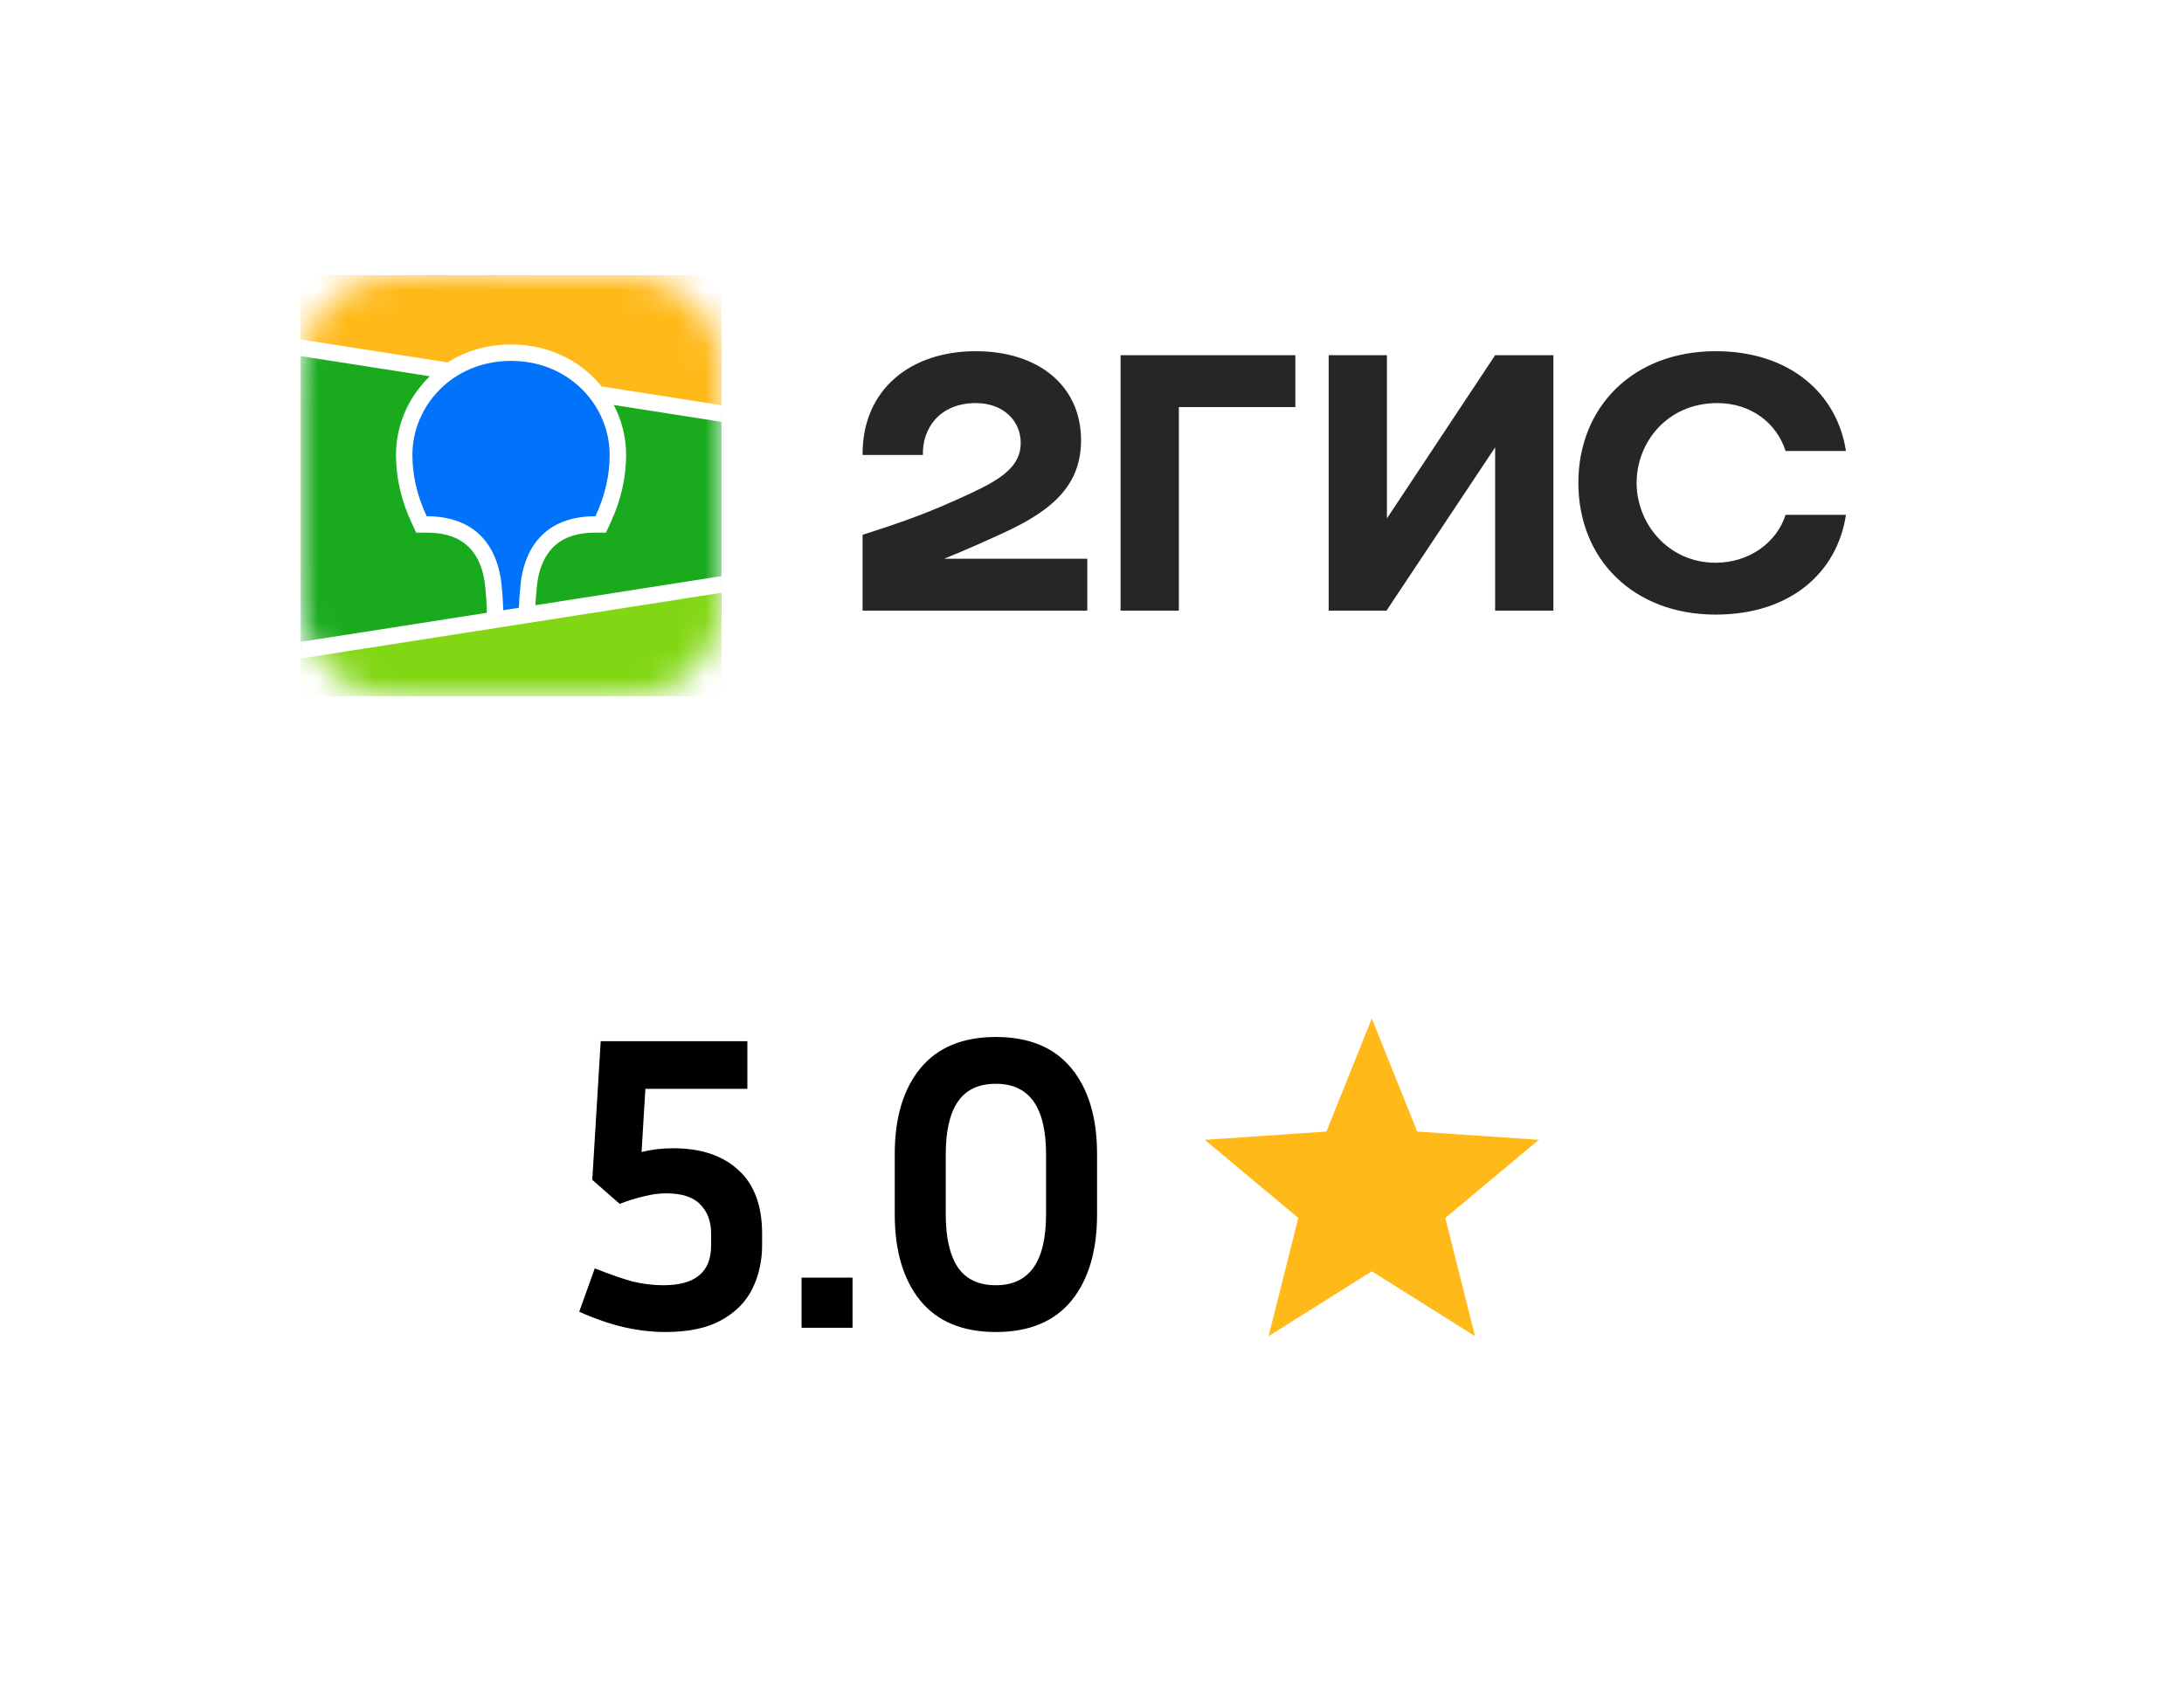 <?xml version="1.0" encoding="UTF-8"?> <svg xmlns="http://www.w3.org/2000/svg" width="79" height="61" viewBox="0 0 79 61" fill="none"><rect x="0.078" y="0" width="78.129" height="35.571" rx="3.176" fill="white"></rect><g filter="url(#filter0_d_3809_14136)"><rect x="13.416" y="31.125" width="49.545" height="23.502" rx="3.176" fill="white"></rect></g><path d="M49.621 36.842L51.264 40.932L55.663 41.231L52.279 44.057L53.355 48.332L49.621 45.988L45.888 48.332L46.963 44.057L43.58 41.231L47.979 40.932L49.621 36.842Z" fill="#FFB919"></path><path d="M21.424 42.679L21.729 37.664H27.034V39.387H23.345L23.207 41.673C23.563 41.582 23.944 41.536 24.351 41.536C25.357 41.536 26.145 41.8 26.714 42.329C27.283 42.847 27.567 43.614 27.567 44.631V45.042C27.567 45.611 27.45 46.135 27.217 46.613C26.983 47.09 26.607 47.471 26.089 47.756C25.58 48.041 24.905 48.183 24.061 48.183C23.594 48.183 23.106 48.127 22.598 48.015C22.1 47.903 21.551 47.715 20.951 47.451L21.515 45.881C22.054 46.094 22.506 46.252 22.872 46.353C23.248 46.445 23.624 46.491 24 46.491C24.569 46.491 24.996 46.374 25.281 46.14C25.575 45.906 25.723 45.54 25.723 45.042V44.631C25.723 44.184 25.591 43.828 25.326 43.564C25.072 43.299 24.661 43.167 24.091 43.167C23.837 43.167 23.573 43.203 23.299 43.274C23.024 43.335 22.73 43.426 22.415 43.548L21.424 42.679ZM30.838 48.03H28.994V46.216H30.838V48.03ZM39.683 41.749V43.929C39.683 45.251 39.373 46.292 38.753 47.055C38.133 47.807 37.223 48.183 36.024 48.183C34.825 48.183 33.915 47.807 33.295 47.055C32.675 46.292 32.365 45.251 32.365 43.929V41.749C32.365 40.428 32.675 39.392 33.295 38.64C33.915 37.888 34.825 37.511 36.024 37.511C37.223 37.511 38.133 37.888 38.753 38.64C39.373 39.392 39.683 40.428 39.683 41.749ZM37.838 41.749C37.838 40.052 37.233 39.204 36.024 39.204C35.404 39.204 34.947 39.417 34.652 39.844C34.357 40.271 34.21 40.906 34.21 41.749V43.929C34.21 44.773 34.357 45.413 34.652 45.85C34.947 46.277 35.404 46.491 36.024 46.491C37.233 46.491 37.838 45.637 37.838 43.929V41.749Z" fill="black"></path><mask id="mask0_3809_14136" style="mask-type:luminance" maskUnits="userSpaceOnUse" x="10" y="9" width="17" height="17"><path fill-rule="evenodd" clip-rule="evenodd" d="M14.664 9.971L15.316 9.964L22.1 9.967C22.203 9.968 22.268 9.969 22.331 9.971C22.668 9.98 23.007 9.999 23.34 10.059C23.673 10.115 23.996 10.22 24.298 10.371C24.599 10.523 24.876 10.72 25.114 10.957C25.353 11.193 25.553 11.465 25.707 11.764C25.864 12.067 25.963 12.378 26.023 12.712C26.083 13.041 26.103 13.376 26.112 13.709C26.116 13.861 26.118 14.014 26.119 14.166L26.12 14.438V20.461C26.12 20.642 26.12 20.824 26.119 21.005C26.118 21.158 26.116 21.31 26.112 21.463C26.102 21.795 26.083 22.131 26.023 22.459C25.966 22.79 25.86 23.109 25.707 23.407C25.553 23.706 25.353 23.978 25.114 24.215C24.875 24.451 24.599 24.649 24.298 24.801C23.996 24.951 23.673 25.057 23.34 25.113C23.007 25.172 22.668 25.192 22.331 25.201L21.318 25.209L14.894 25.205C14.817 25.204 14.741 25.203 14.664 25.2C14.328 25.192 13.988 25.172 13.655 25.113C13.322 25.057 12.999 24.951 12.697 24.801C12.092 24.496 11.599 24.009 11.287 23.407C11.135 23.109 11.029 22.79 10.972 22.459C10.912 22.131 10.892 21.795 10.883 21.463C10.879 21.311 10.877 21.158 10.876 21.005L10.875 20.732V14.711C10.875 14.53 10.875 14.348 10.876 14.167C10.877 14.014 10.879 13.862 10.883 13.709C10.893 13.376 10.912 13.041 10.972 12.712C11.029 12.382 11.135 12.063 11.287 11.764C11.599 11.163 12.092 10.675 12.697 10.371C12.999 10.22 13.322 10.115 13.655 10.059C13.988 10 14.328 9.98 14.664 9.971Z" fill="white"></path></mask><g mask="url(#mask0_3809_14136)"><path d="M10.875 9.963H26.097V25.185H10.875V9.963Z" fill="#19AA1E"></path><path fill-rule="evenodd" clip-rule="evenodd" d="M10.875 9.963H26.097V14.957L10.875 12.579V9.963Z" fill="#FFB919"></path><path fill-rule="evenodd" clip-rule="evenodd" d="M10.875 23.52L26.097 21.142V25.185H10.875V23.52Z" fill="#82D714"></path><path fill-rule="evenodd" clip-rule="evenodd" d="M10.875 12.279L16.188 13.109C16.85 12.69 17.637 12.46 18.486 12.46C19.662 12.46 20.719 12.901 21.488 13.674C21.585 13.772 21.676 13.874 21.763 13.98L26.097 14.657V15.259L22.203 14.65C22.494 15.207 22.647 15.826 22.648 16.455C22.648 17.27 22.466 18.084 22.088 18.9L22.077 18.925L21.917 19.268H21.538C20.756 19.268 20.238 19.502 19.898 19.917C19.632 20.242 19.478 20.681 19.427 21.16L19.425 21.174L19.417 21.251L19.414 21.284L19.408 21.349C19.388 21.563 19.375 21.744 19.368 21.892L26.097 20.84V21.442L10.875 23.821V23.219L17.611 22.166L17.608 22.031L17.608 21.994L17.607 21.974L17.606 21.944C17.6 21.78 17.584 21.57 17.561 21.316L17.556 21.267L17.547 21.184C17.5 20.702 17.348 20.258 17.082 19.928C16.746 19.51 16.233 19.273 15.457 19.268H15.055L14.895 18.925C14.51 18.1 14.324 17.279 14.324 16.455C14.324 15.419 14.744 14.417 15.484 13.674L15.548 13.611L10.875 12.88V12.279Z" fill="white"></path><path fill-rule="evenodd" clip-rule="evenodd" d="M18.485 13.055C20.611 13.055 22.053 14.691 22.053 16.455C22.053 17.164 21.899 17.901 21.538 18.674C19.447 18.674 18.931 20.171 18.833 21.113L18.827 21.176C18.794 21.512 18.775 21.782 18.77 21.985L18.203 22.074V22.055C18.195 21.756 18.175 21.456 18.142 21.158L18.141 21.142C18.051 20.201 17.546 18.674 15.434 18.674C15.072 17.901 14.918 17.164 14.918 16.455C14.918 14.691 16.361 13.055 18.485 13.055Z" fill="#0073FA"></path></g><path fill-rule="evenodd" clip-rule="evenodd" d="M35.296 12.704C32.947 12.704 31.186 14.076 31.201 16.458H33.384C33.354 15.505 33.986 14.581 35.296 14.581C36.289 14.581 36.922 15.216 36.922 16.025C36.922 16.862 36.229 17.324 35.115 17.844C33.655 18.522 32.782 18.84 31.201 19.345V22.088H39.33V20.211H34.152C34.906 19.909 35.641 19.578 36.304 19.273C38.066 18.465 39.104 17.555 39.104 15.924C39.104 13.96 37.569 12.704 35.296 12.704ZM42.642 14.725H46.856V12.849H40.534V22.088H42.642V14.725ZM50.168 12.849H48.061V22.088H50.153L54.082 16.183V22.088H56.19V12.849H54.082L50.168 18.753V12.849ZM66.772 18.623H64.589C64.258 19.648 63.25 20.356 62.06 20.356C60.329 20.356 59.2 18.927 59.2 17.468C59.2 16.01 60.299 14.581 62.12 14.581C63.325 14.581 64.258 15.289 64.589 16.314H66.772C66.456 14.249 64.755 12.704 62.06 12.704C59.08 12.704 57.093 14.711 57.093 17.468C57.093 20.226 59.08 22.232 62.06 22.232C64.755 22.232 66.456 20.717 66.772 18.623Z" fill="#262626"></path><defs><filter id="filter0_d_3809_14136" x="7.064" y="24.773" width="62.249" height="36.206" filterUnits="userSpaceOnUse" color-interpolation-filters="sRGB"><feFlood flood-opacity="0" result="BackgroundImageFix"></feFlood><feColorMatrix in="SourceAlpha" type="matrix" values="0 0 0 0 0 0 0 0 0 0 0 0 0 0 0 0 0 0 127 0" result="hardAlpha"></feColorMatrix><feOffset></feOffset><feGaussianBlur stdDeviation="3.176"></feGaussianBlur><feComposite in2="hardAlpha" operator="out"></feComposite><feColorMatrix type="matrix" values="0 0 0 0 0 0 0 0 0 0 0 0 0 0 0 0 0 0 0.15 0"></feColorMatrix><feBlend mode="normal" in2="BackgroundImageFix" result="effect1_dropShadow_3809_14136"></feBlend><feBlend mode="normal" in="SourceGraphic" in2="effect1_dropShadow_3809_14136" result="shape"></feBlend></filter></defs></svg> 